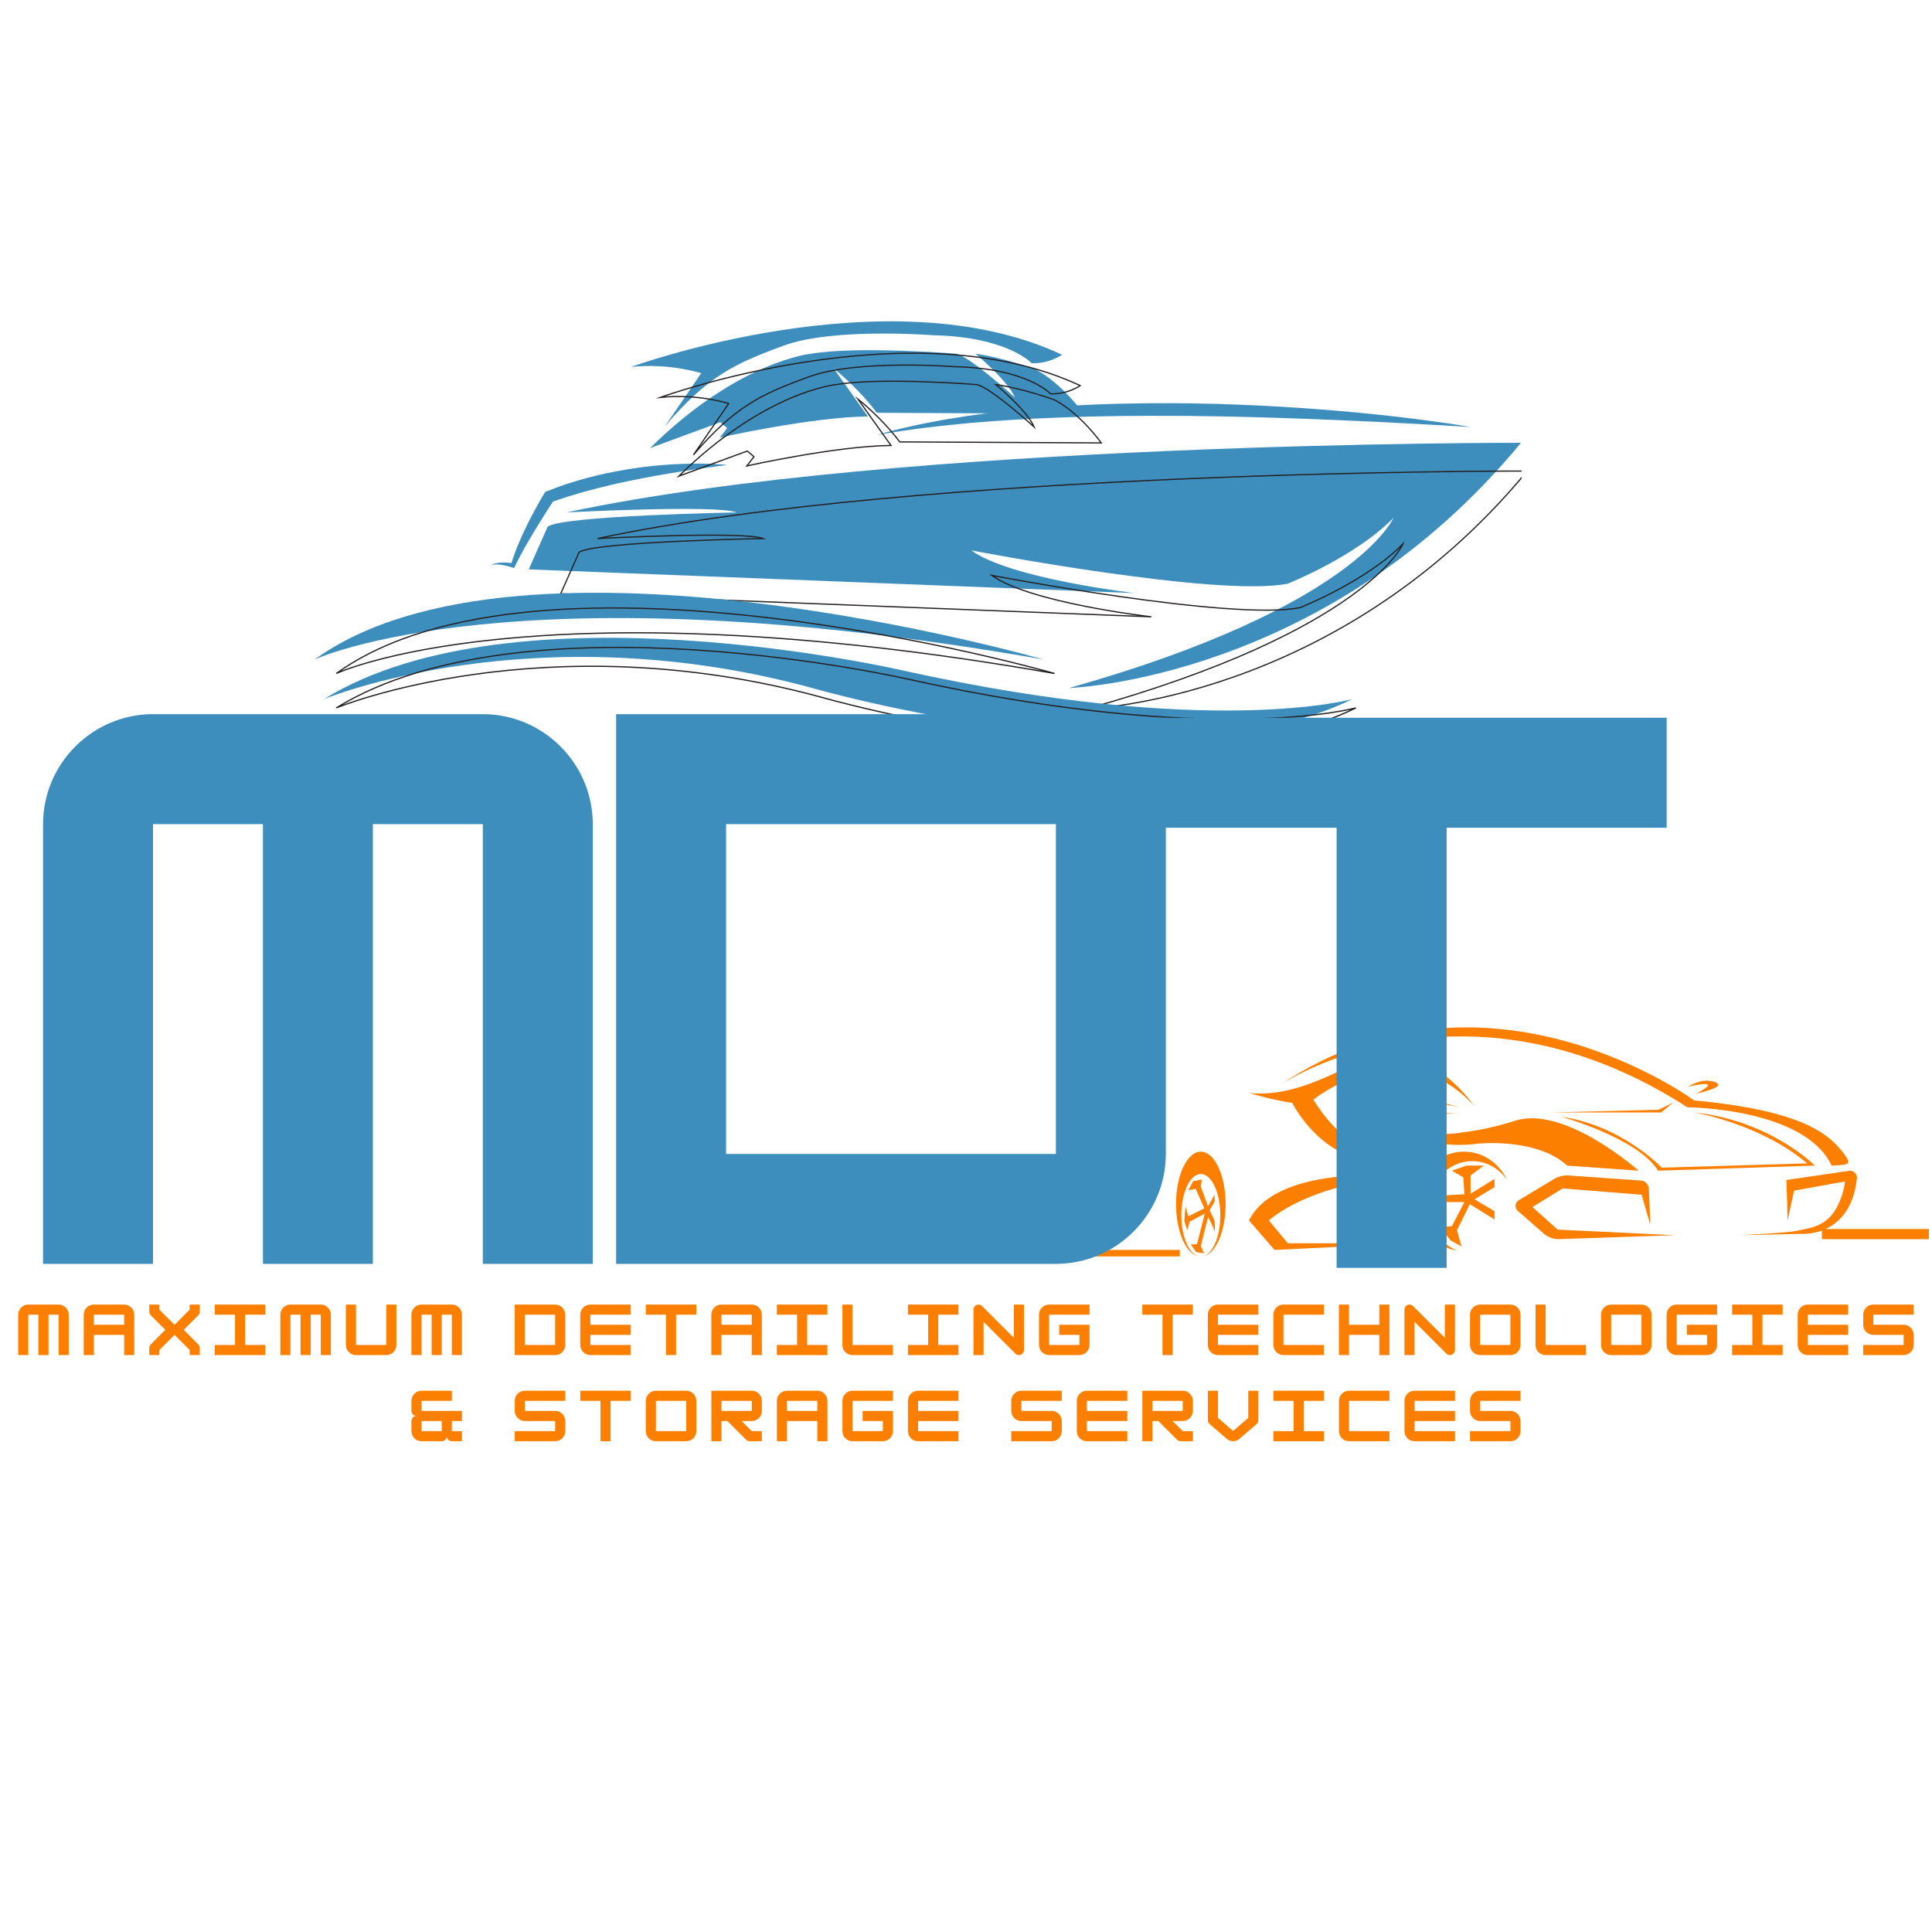 <?xml version="1.0" standalone="no"?>
<!DOCTYPE svg PUBLIC "-//W3C//DTD SVG 1.1//EN" "http://www.w3.org/Graphics/SVG/1.1/DTD/svg11.dtd">
<svg xmlns="http://www.w3.org/2000/svg" xmlns:xlink="http://www.w3.org/1999/xlink" width="375" zoomAndPan="magnify" viewBox="0 0 375 375" height="375" preserveAspectRatio="xMidYMid meet" version="1.0"><defs><g/><clipPath id="f4c1c99d0e"><path d="M 228 223 L 238 223 L 238 243.871 L 228 243.871 Z M 228 223 " clip-rule="nonzero"/></clipPath><clipPath id="abaea58871"><path d="M 210.918 242 L 230 242 L 230 243.871 L 210.918 243.871 Z M 210.918 242 " clip-rule="nonzero"/></clipPath><clipPath id="0c6d57eae2"><path d="M 337 227 L 374.418 227 L 374.418 241 L 337 241 Z M 337 227 " clip-rule="nonzero"/></clipPath><clipPath id="57c649287c"><path d="M 229 228 L 236 228 L 236 243.871 L 229 243.871 Z M 229 228 " clip-rule="nonzero"/></clipPath><clipPath id="b5c4df8484"><path d="M 102 85 L 295.34 85 L 295.34 134 L 102 134 Z M 102 85 " clip-rule="nonzero"/></clipPath><clipPath id="10d86cb52a"><path d="M 99 82 L 295.34 82 L 295.34 137 L 99 137 Z M 99 82 " clip-rule="nonzero"/></clipPath><clipPath id="23c937198f"><path d="M 60.859 111 L 206 111 L 206 132 L 60.859 132 Z M 60.859 111 " clip-rule="nonzero"/></clipPath><clipPath id="d6384710eb"><path d="M 60.859 120 L 266 120 L 266 147 L 60.859 147 Z M 60.859 120 " clip-rule="nonzero"/></clipPath></defs><rect x="-37.5" width="450" fill="#ffffff" y="-37.5" height="450" fill-opacity="1"/><rect x="-37.5" width="450" fill="#ffffff" y="-37.5" height="450" fill-opacity="1"/><rect x="-37.5" width="450" fill="#ffffff" y="-37.5" height="450" fill-opacity="1"/><path fill="#fd7f00" d="M 274.898 223.535 C 274.898 223.535 263.93 228.027 254.922 213.441 C 254.922 213.441 272.199 199.406 286.168 214.676 C 286.168 214.676 279.801 205.48 272.109 205.32 C 270.18 205.281 268.367 205.355 266.586 205.645 C 264.766 205.938 262.992 206.488 261.32 207.266 C 256.449 209.543 249.723 212.898 242.426 212.152 C 242.426 212.152 247.695 213.688 250.816 214.059 C 250.816 214.059 259.07 230.664 274.898 223.535 " fill-opacity="1" fill-rule="nonzero"/><path fill="#fd7f00" d="M 246.285 236.887 C 246.285 236.887 254.32 229.281 273.672 228.395 C 273.672 228.395 248.121 225.441 242.426 236.887 L 247.387 242.609 L 273.914 241.316 L 249.961 241.316 L 246.285 236.887 " fill-opacity="1" fill-rule="nonzero"/><g clip-path="url(#f4c1c99d0e)"><path fill="#fd7f00" d="M 233.078 223.535 C 230.422 223.535 228.27 228.094 228.27 233.715 C 228.27 239.203 230.32 243.672 232.887 243.887 C 230.887 243.672 229.297 240.172 229.297 235.887 C 229.297 231.461 230.992 227.875 233.078 227.875 C 235.168 227.875 236.863 231.461 236.863 235.887 C 236.863 240.172 235.273 243.672 233.273 243.887 C 235.84 243.672 237.891 239.203 237.891 233.715 C 237.891 228.094 235.734 223.535 233.078 223.535 " fill-opacity="1" fill-rule="nonzero"/></g><path fill="#fd7f00" d="M 327.527 214.922 C 327.527 214.922 350.254 215.043 355.523 226.242 L 357.199 226.145 C 357.586 226.121 357.973 226.07 358.344 225.957 C 358.91 225.781 359.23 225.316 356.754 222.551 C 352.961 218.32 345.48 215.16 328.812 213.586 C 328.812 213.586 288.562 183.867 248.582 210.496 C 251.93 208.363 285.832 188.117 327.527 214.922 " fill-opacity="1" fill-rule="nonzero"/><path fill="#fd7f00" d="M 248.305 210.672 C 248.398 210.613 248.488 210.555 248.582 210.496 C 248.402 210.609 248.305 210.672 248.305 210.672 " fill-opacity="1" fill-rule="nonzero"/><path fill="#fd7f00" d="M 297.441 234.285 L 303.324 230.672 L 318.641 231.902 L 320.328 237.762 L 320.051 230.762 C 320.016 229.906 319.344 229.211 318.492 229.148 L 304.477 228.16 C 303.488 228.09 302.5 228.328 301.648 228.84 L 294.789 232.965 C 294.043 233.414 293.949 234.457 294.602 235.031 L 299.629 239.43 C 300.434 240.129 301.461 240.516 302.523 240.516 L 325.016 239.758 L 302.344 238.668 L 297.441 234.285 " fill-opacity="1" fill-rule="nonzero"/><path fill="#fd7f00" d="M 284.148 223.535 C 279.039 223.535 274.898 227.852 274.898 233.184 C 274.898 238.035 278.336 242.051 282.812 242.727 C 279.621 241.457 277.348 238.176 277.348 234.332 C 277.348 229.383 281.113 225.371 285.758 225.371 C 288.477 225.371 290.891 226.746 292.43 228.879 C 290.914 225.711 287.777 223.535 284.148 223.535 " fill-opacity="1" fill-rule="nonzero"/><path fill="#fd7f00" d="M 286.723 221.996 C 286.723 221.996 298.207 220.734 304.184 226.242 L 318.059 227.227 C 318.059 227.227 303.816 214.551 294.164 217.504 C 294.164 217.504 289.02 219.258 283.664 219.812 C 283.664 219.812 276.797 221.473 267.328 216.766 C 267.328 216.766 274.898 223.535 286.723 221.996 " fill-opacity="1" fill-rule="nonzero"/><path fill="#fd7f00" d="M 321.828 227.227 L 352.25 226.242 C 352.25 226.242 343.723 217.527 328.906 215.934 C 328.906 215.934 341.77 218.148 350.777 225.812 L 322.562 226.641 C 322.562 226.641 314.75 218.426 303.082 216.766 C 303.082 216.766 317.969 220.918 321.828 227.227 " fill-opacity="1" fill-rule="nonzero"/><path fill="#fd7f00" d="M 324.77 213.996 L 321.918 215.402 L 300.871 215.934 L 322.426 215.934 L 324.77 213.996 " fill-opacity="1" fill-rule="nonzero"/><g clip-path="url(#abaea58871)"><path fill="#fd7f00" d="M 210.992 243.887 L 229.004 243.887 L 229.004 242.609 L 210.992 242.609 L 210.992 243.887 " fill-opacity="1" fill-rule="nonzero"/></g><g clip-path="url(#0c6d57eae2)"><path fill="#fd7f00" d="M 354.34 238.547 C 356.93 237.359 359.766 234.695 360.43 228.758 C 360.52 227.941 359.879 227.227 359.062 227.227 L 346.734 229.039 L 346.887 233.348 L 346.949 236.949 L 348.234 231.102 L 358.098 229.32 C 358.098 229.32 357.957 231.809 356.379 234.629 C 355.312 236.531 353.473 237.871 351.348 238.336 C 348.188 239.027 348.824 239.164 337.637 239.758 L 349.695 239.48 C 349.695 239.48 351.496 239.633 353.629 238.844 L 353.629 240.516 L 374.395 240.516 L 374.395 238.547 L 354.34 238.547 " fill-opacity="1" fill-rule="nonzero"/></g><path fill="#fd7f00" d="M 285.434 228.148 L 288.008 226.242 L 284.637 226.242 L 281.82 227.227 L 284.027 228.52 L 284.242 231.801 L 280.289 232.027 L 279.492 229.934 L 278.449 232.824 L 278.816 235.961 L 280.289 233.32 L 284.234 233.32 L 281.82 237.996 L 279.551 238.18 L 281.543 240.762 L 283.664 241.93 L 282.801 238.793 L 285.293 233.727 L 290.09 236.703 L 290.09 235.102 L 286.195 232.785 L 290.09 230.426 L 290.09 228.824 L 285.434 231.703 L 285.434 228.148 " fill-opacity="1" fill-rule="nonzero"/><g clip-path="url(#57c649287c)"><path fill="#fd7f00" d="M 231.121 241.547 C 231.121 241.547 232.086 242.84 232.129 242.977 C 232.176 243.117 233.691 243.246 233.691 243.246 L 233.078 241.824 L 234.508 236.176 C 234.969 237.148 235.668 238.656 235.762 238.961 C 235.898 239.426 235.762 236.977 235.762 236.977 L 234.789 234.867 L 235.762 233.242 L 235.762 231.855 L 234.477 234.164 L 233.078 230.332 L 233.277 228.949 L 231.582 229.27 L 230.66 231.023 L 232.086 230.75 L 233.754 234.531 L 230.66 236.102 L 230.109 234.164 C 230.109 234.164 229.879 236.656 229.879 236.91 C 229.879 237.164 230.43 238.777 230.43 238.777 L 230.934 237.117 L 233.852 235.551 L 232.336 241.5 L 231.121 241.547 " fill-opacity="1" fill-rule="nonzero"/></g><path fill="#fd7f00" d="M 283.184 214.965 C 283.184 214.965 275.875 212.426 276.98 214.691 C 276.98 214.691 277.781 216.797 282.832 215.988 C 282.078 216.09 280.27 216.238 279.23 215.52 C 279.23 215.52 276.609 213.211 283.184 214.965 " fill-opacity="1" fill-rule="nonzero"/><path fill="#fd7f00" d="M 282.832 215.988 C 282.898 215.98 282.957 215.973 283.004 215.965 C 282.941 215.977 282.891 215.98 282.832 215.988 " fill-opacity="1" fill-rule="nonzero"/><path fill="#fd7f00" d="M 283.004 215.965 C 283.113 215.945 283.184 215.934 283.184 215.934 C 283.121 215.945 283.062 215.957 283.004 215.965 " fill-opacity="1" fill-rule="nonzero"/><path fill="#fd7f00" d="M 329.18 212.273 C 334.609 211.062 333.844 210.328 332.676 209.965 C 331.773 209.688 330.805 209.695 329.895 209.945 C 328.566 210.316 327.664 210.922 327.664 210.922 C 335.367 209.227 329.18 212.273 329.18 212.273 " fill-opacity="1" fill-rule="nonzero"/><g clip-path="url(#b5c4df8484)"><path fill="#3d8ebd" d="M 295.215 85.953 C 295.215 85.953 174.469 85.648 109.965 99.461 C 109.965 99.461 139.008 97.93 142.98 99.461 C 142.98 99.461 109.051 100.078 106.297 102.227 L 102.629 110.516 L 220.32 115.125 C 220.32 115.125 196.172 112.359 188.527 106.832 C 188.527 106.832 236.523 116.043 249.973 113.281 C 249.973 113.281 263.117 108.059 270.453 100.539 C 270.453 100.539 263.117 117.887 207.48 133.547 C 207.48 133.547 257.309 132.008 295.215 85.953 " fill-opacity="1" fill-rule="nonzero"/></g><g clip-path="url(#10d86cb52a)"><path stroke-linecap="butt" transform="matrix(-0.016, 0, 0, -0.016, 342.378, 267.701)" fill="none" stroke-linejoin="miter" d="M 2871.559 11016.998 C 2871.559 11016.998 10223.223 11035.468 14150.563 10198.196 C 14150.563 10198.196 12382.273 10291.016 12140.396 10198.196 C 12140.396 10198.196 14206.216 10160.784 14373.888 10030.553 L 14597.214 9528.095 L 7431.536 9248.689 C 7431.536 9248.689 8901.821 9416.333 9367.261 9751.383 C 9367.261 9751.383 6445.004 9193.045 5626.144 9360.452 C 5626.144 9360.452 4825.835 9677.033 4379.184 10132.844 C 4379.184 10132.844 4825.835 9081.282 8213.294 8132.012 C 8213.294 8132.012 5179.493 8225.305 2871.559 11016.998 Z M 2871.559 11016.998 " stroke="#231f20" stroke-width="14.598" stroke-opacity="1" stroke-miterlimit="10"/></g><path fill="#3d8ebd" d="M 141.145 90.254 C 140.781 90.211 140.41 90.176 140.043 90.152 C 139.676 90.125 139.305 90.094 138.938 90.078 C 138.199 90.035 137.457 90.016 136.723 90 C 135.98 89.98 135.242 89.988 134.504 89.988 C 133.762 90 133.027 90.023 132.285 90.043 L 130.07 90.156 C 129.332 90.211 128.594 90.273 127.855 90.332 C 127.117 90.391 126.383 90.488 125.645 90.562 L 124.543 90.691 L 123.441 90.848 L 122.34 91.012 C 121.977 91.07 121.605 91.117 121.242 91.188 C 120.516 91.316 119.781 91.449 119.055 91.59 C 118.688 91.652 118.324 91.73 117.961 91.812 L 116.871 92.051 C 116.148 92.219 115.422 92.375 114.703 92.574 C 113.984 92.762 113.266 92.953 112.547 93.152 C 111.836 93.363 111.125 93.59 110.414 93.812 L 109.352 94.156 C 108.996 94.277 108.648 94.41 108.297 94.539 C 107.598 94.793 106.898 95.062 106.203 95.324 L 105.832 95.465 L 105.645 95.777 L 105.152 96.602 C 104.992 96.879 104.836 97.156 104.68 97.43 C 104.367 97.984 104.059 98.539 103.754 99.098 C 103.453 99.656 103.156 100.223 102.867 100.785 C 102.723 101.07 102.574 101.352 102.438 101.637 L 102.02 102.496 L 101.609 103.359 C 101.473 103.645 101.344 103.938 101.215 104.227 C 101.086 104.52 100.953 104.809 100.828 105.102 L 100.461 105.984 C 100.34 106.281 100.227 106.578 100.109 106.875 C 99.992 107.172 99.883 107.473 99.777 107.773 C 99.676 108.078 99.559 108.375 99.465 108.684 L 99.18 109.602 L 99.676 109.34 C 99.574 109.324 99.484 109.312 99.391 109.297 L 99.109 109.266 C 98.922 109.242 98.738 109.23 98.555 109.215 C 98.367 109.203 98.18 109.191 97.992 109.188 C 97.898 109.184 97.805 109.188 97.711 109.188 C 97.621 109.188 97.527 109.188 97.434 109.191 C 97.246 109.199 97.059 109.211 96.871 109.23 C 96.777 109.242 96.684 109.258 96.594 109.27 C 96.5 109.281 96.406 109.301 96.316 109.324 C 96.227 109.344 96.133 109.359 96.043 109.391 C 95.953 109.422 95.863 109.441 95.777 109.477 C 95.691 109.516 95.605 109.555 95.523 109.594 L 95.293 109.75 L 95.551 109.656 L 95.812 109.602 C 95.898 109.582 95.988 109.582 96.078 109.57 C 96.164 109.559 96.254 109.562 96.344 109.562 C 96.434 109.559 96.52 109.559 96.609 109.57 C 96.699 109.574 96.789 109.578 96.875 109.586 C 97.055 109.609 97.23 109.625 97.406 109.652 C 97.492 109.664 97.582 109.684 97.668 109.699 C 97.758 109.715 97.844 109.73 97.934 109.75 C 98.105 109.785 98.281 109.824 98.453 109.867 C 98.625 109.91 98.797 109.953 98.969 110.004 L 99.223 110.078 C 99.305 110.105 99.395 110.133 99.473 110.156 L 99.785 110.266 L 99.965 109.898 L 100.379 109.059 C 100.508 108.777 100.66 108.504 100.805 108.227 L 101.02 107.812 L 101.242 107.402 C 101.395 107.125 101.539 106.852 101.691 106.582 L 102.152 105.766 C 102.305 105.492 102.465 105.227 102.621 104.953 C 102.777 104.684 102.938 104.414 103.098 104.148 L 103.574 103.34 L 104.551 101.742 C 104.875 101.207 105.207 100.68 105.543 100.148 C 105.871 99.621 106.207 99.094 106.547 98.57 L 107.055 97.785 L 107.562 97.008 L 107.004 97.461 C 107.691 97.234 108.379 97.012 109.062 96.777 C 109.406 96.664 109.746 96.543 110.09 96.434 L 111.133 96.125 C 111.828 95.922 112.516 95.703 113.211 95.504 C 113.914 95.32 114.613 95.137 115.312 94.945 C 116.008 94.746 116.715 94.586 117.422 94.418 L 118.48 94.156 C 118.832 94.07 119.184 93.984 119.539 93.91 C 120.25 93.762 120.957 93.602 121.668 93.441 C 122.379 93.285 123.094 93.164 123.805 93.012 L 124.875 92.793 L 125.949 92.598 C 126.668 92.469 127.383 92.316 128.102 92.207 C 128.82 92.082 129.539 91.953 130.262 91.836 L 132.422 91.484 L 134.594 91.156 L 136.77 90.84 L 138.953 90.539 C 139.684 90.441 140.414 90.348 141.145 90.254 " fill-opacity="1" fill-rule="nonzero"/><path fill="#3d8ebd" d="M 285.434 82.883 C 285.434 82.883 284.988 82.801 284.148 82.664 C 283.312 82.531 282.082 82.328 280.516 82.105 C 278.945 81.883 277.043 81.605 274.852 81.34 C 273.758 81.207 272.59 81.062 271.363 80.914 C 270.133 80.766 268.84 80.637 267.488 80.488 C 264.789 80.207 261.859 79.91 258.758 79.66 C 255.656 79.398 252.379 79.168 248.992 78.961 C 245.602 78.762 242.094 78.59 238.527 78.477 C 236.746 78.422 234.949 78.355 233.145 78.332 C 232.242 78.316 231.336 78.301 230.434 78.285 C 229.527 78.277 228.621 78.27 227.715 78.262 C 224.09 78.246 220.465 78.281 216.895 78.371 C 215.109 78.418 213.34 78.492 211.594 78.555 C 209.844 78.648 208.117 78.727 206.422 78.832 C 205.574 78.891 204.73 78.949 203.898 79.008 C 203.066 79.066 202.238 79.117 201.426 79.191 C 200.609 79.266 199.801 79.336 199.004 79.41 C 198.211 79.484 197.422 79.543 196.648 79.633 C 195.098 79.809 193.59 79.965 192.133 80.141 C 190.68 80.34 189.273 80.535 187.926 80.715 C 186.578 80.922 185.293 81.129 184.07 81.328 C 183.762 81.379 183.461 81.43 183.164 81.48 C 182.867 81.535 182.574 81.59 182.285 81.645 C 181.707 81.758 181.148 81.863 180.605 81.965 C 178.43 82.352 176.559 82.82 175.008 83.16 C 174.23 83.324 173.551 83.52 172.953 83.676 C 172.359 83.836 171.852 83.969 171.445 84.078 C 170.625 84.301 170.188 84.418 170.188 84.418 C 170.188 84.418 170.633 84.348 171.473 84.215 C 171.891 84.148 172.406 84.066 173.016 83.969 C 173.316 83.918 173.645 83.863 173.992 83.809 C 174.336 83.746 174.707 83.695 175.102 83.641 C 175.883 83.531 176.75 83.414 177.691 83.281 C 177.93 83.25 178.168 83.215 178.414 83.184 C 178.66 83.145 178.91 83.109 179.164 83.082 C 179.676 83.023 180.203 82.961 180.75 82.895 C 182.93 82.617 185.402 82.391 188.09 82.117 C 189.438 82.008 190.84 81.898 192.293 81.777 C 193.746 81.68 195.25 81.578 196.797 81.477 C 198.344 81.391 199.93 81.305 201.555 81.215 C 203.18 81.148 204.84 81.078 206.527 81.008 C 208.215 80.957 209.934 80.906 211.672 80.852 C 213.41 80.82 215.168 80.789 216.941 80.754 C 220.492 80.719 224.098 80.688 227.703 80.719 C 228.605 80.723 229.504 80.727 230.406 80.73 C 231.305 80.742 232.207 80.754 233.105 80.766 C 234.004 80.777 234.898 80.793 235.793 80.801 C 236.688 80.82 237.578 80.836 238.465 80.855 C 238.91 80.863 239.352 80.871 239.793 80.879 C 240.234 80.891 240.676 80.902 241.117 80.914 C 241.996 80.938 242.871 80.957 243.742 80.977 C 245.48 81.031 247.199 81.082 248.891 81.133 C 252.273 81.25 255.543 81.363 258.641 81.5 C 260.191 81.566 261.699 81.633 263.16 81.695 C 264.617 81.754 266.027 81.828 267.383 81.887 C 270.09 82.027 272.57 82.156 274.77 82.27 C 276.969 82.395 278.887 82.5 280.465 82.59 C 283.625 82.777 285.434 82.883 285.434 82.883 " fill-opacity="1" fill-rule="nonzero"/><path fill="#3d8ebd" d="M 201.062 71.727 C 201.062 71.727 195.051 69.477 189.344 68.656 C 189.344 68.656 195.629 73.879 196.984 77.152 C 196.984 77.152 188.527 69.375 185.574 68.656 C 185.574 68.656 166.621 67.121 157.449 68.656 C 157.449 68.656 143.387 69.988 126.168 86.977 L 139.82 81.949 L 141.145 83.086 L 139.719 84.93 C 139.719 84.93 157.551 80.938 168.453 80.836 L 161.832 71.523 C 161.832 71.523 166.52 75.207 170.188 80.121 L 210.336 80.324 C 210.336 80.324 206.359 74.594 201.062 71.727 " fill-opacity="1" fill-rule="nonzero"/><path stroke-linecap="butt" transform="matrix(-0.016, 0, 0, -0.016, 342.378, 267.701)" fill="none" stroke-linejoin="miter" d="M 8604.054 11879.369 C 8604.054 11879.369 8970.079 12015.757 9317.554 12065.482 C 9317.554 12065.482 8934.88 11748.9 8852.352 11550.475 C 8852.352 11550.475 9367.261 12021.913 9547.063 12065.482 C 9547.063 12065.482 10701.03 12158.538 11259.462 12065.482 C 11259.462 12065.482 12115.662 11984.738 13164.031 10954.961 L 12332.803 11259.703 L 12252.178 11190.798 L 12338.987 11079.036 C 12338.987 11079.036 11253.278 11321.03 10589.486 11327.187 L 10992.613 11891.682 C 10992.613 11891.682 10707.213 11668.394 10483.888 11370.518 L 8039.438 11358.205 C 8039.438 11358.205 8281.552 11705.569 8604.054 11879.369 Z M 8604.054 11879.369 " stroke="#231f20" stroke-width="14.598" stroke-opacity="1" stroke-miterlimit="10"/><path fill="#3d8ebd" d="M 206.156 68.859 C 206.156 68.859 203.613 70.637 200.246 70.5 C 200.246 70.5 195.559 65.383 181.191 65.074 C 181.191 65.074 161.781 63.539 152.152 67.07 C 142.523 70.602 137.379 73.012 129.074 82.73 L 136.102 72.445 C 136.102 72.445 130.141 70.449 122.5 71.215 C 122.5 71.215 172.43 52.996 206.156 68.859 " fill-opacity="1" fill-rule="nonzero"/><path stroke-linecap="butt" transform="matrix(-0.016, 0, 0, -0.016, 342.378, 267.701)" fill="none" stroke-linejoin="miter" d="M 8293.919 12053.169 C 8293.919 12053.169 8448.749 11945.432 8653.761 11953.719 C 8653.761 11953.719 8939.161 12263.907 9813.912 12282.613 C 9813.912 12282.613 10995.705 12375.67 11581.964 12161.616 C 12168.223 11947.563 12481.449 11801.467 12987.083 11212.346 L 12559.221 11835.8 C 12559.221 11835.8 12922.154 11956.797 13387.356 11910.388 C 13387.356 11910.388 10347.372 13014.752 8293.919 12053.169 Z M 8293.919 12053.169 " stroke="#231f20" stroke-width="14.598" stroke-opacity="1" stroke-miterlimit="10"/><path fill="#3d8ebd" d="M 202.59 128.02 C 202.59 128.02 101.406 98.848 61.055 128.02 C 61.055 128.02 99.574 109.902 202.59 128.02 " fill-opacity="1" fill-rule="nonzero"/><g clip-path="url(#23c937198f)"><path stroke-linecap="butt" transform="matrix(-0.017, 0, 0, -0.017, 342.378, 267.701)" fill="none" stroke-linejoin="miter" d="M 8099.375 8057.504 C 8099.375 8057.504 13961.914 9740.326 16299.958 8057.504 C 16299.958 8057.504 14068.291 9102.62 8099.375 8057.504 Z M 8099.375 8057.504 " stroke="#231f20" stroke-width="13.892" stroke-opacity="1" stroke-miterlimit="10"/></g><path fill="#3d8ebd" d="M 262.504 135.695 C 262.504 135.695 234.992 143.371 175.383 130.168 C 175.383 130.168 100.184 112.668 62.887 135.695 C 62.887 135.695 103.543 118.805 157.652 133.543 C 157.652 133.543 226.434 153.504 262.504 135.695 " fill-opacity="1" fill-rule="nonzero"/><g clip-path="url(#d6384710eb)"><path stroke-linecap="butt" transform="matrix(-0.017, 0, 0, -0.017, 342.378, 267.701)" fill="none" stroke-linejoin="miter" d="M 4658.213 7664.767 C 4658.213 7664.767 6262.676 7219.094 9739.279 7985.697 C 9739.279 7985.697 14125.069 9001.785 16299.967 7664.767 C 16299.967 7664.767 13928.925 8645.247 10773.079 7789.51 C 10773.079 7789.51 6762.035 6630.761 4658.213 7664.767 Z M 4658.213 7664.767 " stroke="#231f20" stroke-width="13.983" stroke-opacity="1" stroke-miterlimit="10"/></g><g fill="#3d8ebd" fill-opacity="1"><g transform="translate(3.021, 245.315)"><g><path d="M 26.676 -106.699 C 14.938 -106.699 5.336 -97.098 5.336 -85.359 L 5.336 0 L 26.676 0 L 26.676 -85.359 L 48.016 -85.359 L 48.016 0 L 69.355 0 L 69.355 -85.359 L 90.695 -85.359 L 90.695 0 L 112.035 0 L 112.035 -85.359 C 112.035 -97.098 102.434 -106.699 90.695 -106.699 Z M 26.676 -106.699 "/></g></g></g><g fill="#3d8ebd" fill-opacity="1"><g transform="translate(114.255, 245.315)"><g><path d="M 90.695 0 C 102.434 0 112.035 -9.602 112.035 -21.34 L 112.035 -85.359 C 112.035 -97.098 102.434 -106.699 90.695 -106.699 L 5.336 -106.699 L 5.336 0 Z M 26.676 -85.359 L 90.695 -85.359 L 90.695 -21.34 L 26.676 -21.34 Z M 26.676 -85.359 "/></g></g></g><g fill="#3d8ebd" fill-opacity="1"><g transform="translate(211.383, 246.093)"><g><path d="M 112.121 -106.781 L 5.34 -106.781 L 5.34 -85.426 L 48.051 -85.426 L 48.051 0 L 69.41 0 L 69.41 -85.426 L 112.121 -85.426 Z M 112.121 -106.781 "/></g></g></g><g fill="#fd7f00" fill-opacity="1"><g transform="translate(3.041, 263.022)"><g><path d="M 2.453 -9.805 C 1.371 -9.805 0.492 -8.922 0.492 -7.844 L 0.492 0 L 2.453 0 L 2.453 -7.844 L 4.414 -7.844 L 4.414 0 L 6.375 0 L 6.375 -7.844 L 8.336 -7.844 L 8.336 0 L 10.297 0 L 10.297 -7.844 C 10.297 -8.922 9.414 -9.805 8.336 -9.805 Z M 2.453 -9.805 "/></g></g></g><g fill="#fd7f00" fill-opacity="1"><g transform="translate(15.762, 263.022)"><g><path d="M 2.453 -9.805 C 1.371 -9.805 0.492 -8.922 0.492 -7.844 L 0.492 0 L 2.453 0 L 2.453 -3.922 L 8.336 -3.922 L 8.336 0 L 10.297 0 L 10.297 -7.844 C 10.297 -8.922 9.414 -9.805 8.336 -9.805 Z M 2.453 -7.844 L 8.336 -7.844 L 8.336 -5.883 L 2.453 -5.883 Z M 2.453 -7.844 "/></g></g></g><g fill="#fd7f00" fill-opacity="1"><g transform="translate(28.482, 263.022)"><g><path d="M 10.297 -9.805 L 8.336 -9.805 L 8.336 -8.824 L 5.395 -5.883 L 2.453 -8.824 L 2.453 -9.805 L 0.492 -9.805 L 0.492 -8.434 C 0.492 -8.164 0.574 -7.93 0.785 -7.723 L 3.602 -4.902 L 0.785 -2.082 C 0.59 -1.887 0.492 -1.641 0.492 -1.371 L 0.492 0 L 2.453 0 L 2.453 -0.98 L 5.395 -3.922 L 8.336 -0.98 L 8.336 0 L 10.297 0 L 10.297 -1.371 C 10.297 -1.641 10.199 -1.887 10 -2.082 L 7.184 -4.902 L 10 -7.723 C 10.211 -7.93 10.297 -8.164 10.297 -8.434 Z M 10.297 -9.805 "/></g></g></g><g fill="#fd7f00" fill-opacity="1"><g transform="translate(41.203, 263.022)"><g><path d="M 10.297 0 L 10.297 -1.961 L 6.375 -1.961 L 6.375 -7.844 L 10.297 -7.844 L 10.297 -9.805 L 0.492 -9.805 L 0.492 -7.844 L 4.414 -7.844 L 4.414 -1.961 L 0.492 -1.961 L 0.492 0 Z M 10.297 0 "/></g></g></g><g fill="#fd7f00" fill-opacity="1"><g transform="translate(53.923, 263.022)"><g><path d="M 2.453 -9.805 C 1.371 -9.805 0.492 -8.922 0.492 -7.844 L 0.492 0 L 2.453 0 L 2.453 -7.844 L 4.414 -7.844 L 4.414 0 L 6.375 0 L 6.375 -7.844 L 8.336 -7.844 L 8.336 0 L 10.297 0 L 10.297 -7.844 C 10.297 -8.922 9.414 -9.805 8.336 -9.805 Z M 2.453 -9.805 "/></g></g></g><g fill="#fd7f00" fill-opacity="1"><g transform="translate(66.644, 263.022)"><g><path d="M 8.336 0 C 9.414 0 10.297 -0.883 10.297 -1.961 L 10.297 -9.805 L 8.336 -9.805 L 8.336 -1.961 L 2.453 -1.961 L 2.453 -9.805 L 0.492 -9.805 L 0.492 -1.961 C 0.492 -0.883 1.371 0 2.453 0 Z M 8.336 0 "/></g></g></g><g fill="#fd7f00" fill-opacity="1"><g transform="translate(79.365, 263.022)"><g><path d="M 2.453 -9.805 C 1.371 -9.805 0.492 -8.922 0.492 -7.844 L 0.492 0 L 2.453 0 L 2.453 -7.844 L 4.414 -7.844 L 4.414 0 L 6.375 0 L 6.375 -7.844 L 8.336 -7.844 L 8.336 0 L 10.297 0 L 10.297 -7.844 C 10.297 -8.922 9.414 -9.805 8.336 -9.805 Z M 2.453 -9.805 "/></g></g></g><g fill="#fd7f00" fill-opacity="1"><g transform="translate(92.085, 263.022)"><g/></g></g><g fill="#fd7f00" fill-opacity="1"><g transform="translate(99.414, 263.022)"><g><path d="M 8.336 0 C 9.414 0 10.297 -0.883 10.297 -1.961 L 10.297 -7.844 C 10.297 -8.922 9.414 -9.805 8.336 -9.805 L 0.492 -9.805 L 0.492 0 Z M 2.453 -7.844 L 8.336 -7.844 L 8.336 -1.961 L 2.453 -1.961 Z M 2.453 -7.844 "/></g></g></g><g fill="#fd7f00" fill-opacity="1"><g transform="translate(112.135, 263.022)"><g><path d="M 10.297 -9.805 L 2.453 -9.805 C 1.371 -9.805 0.492 -8.922 0.492 -7.844 L 0.492 -1.961 C 0.492 -0.883 1.371 0 2.453 0 L 10.297 0 L 10.297 -1.961 L 2.453 -1.961 L 2.453 -3.922 L 10.297 -3.922 L 10.297 -5.883 L 2.453 -5.883 L 2.453 -7.844 L 10.297 -7.844 Z M 10.297 -9.805 "/></g></g></g><g fill="#fd7f00" fill-opacity="1"><g transform="translate(124.855, 263.022)"><g><path d="M 10.297 -9.805 L 0.492 -9.805 L 0.492 -7.844 L 4.414 -7.844 L 4.414 0 L 6.375 0 L 6.375 -7.844 L 10.297 -7.844 Z M 10.297 -9.805 "/></g></g></g><g fill="#fd7f00" fill-opacity="1"><g transform="translate(137.576, 263.022)"><g><path d="M 2.453 -9.805 C 1.371 -9.805 0.492 -8.922 0.492 -7.844 L 0.492 0 L 2.453 0 L 2.453 -3.922 L 8.336 -3.922 L 8.336 0 L 10.297 0 L 10.297 -7.844 C 10.297 -8.922 9.414 -9.805 8.336 -9.805 Z M 2.453 -7.844 L 8.336 -7.844 L 8.336 -5.883 L 2.453 -5.883 Z M 2.453 -7.844 "/></g></g></g><g fill="#fd7f00" fill-opacity="1"><g transform="translate(150.297, 263.022)"><g><path d="M 10.297 0 L 10.297 -1.961 L 6.375 -1.961 L 6.375 -7.844 L 10.297 -7.844 L 10.297 -9.805 L 0.492 -9.805 L 0.492 -7.844 L 4.414 -7.844 L 4.414 -1.961 L 0.492 -1.961 L 0.492 0 Z M 10.297 0 "/></g></g></g><g fill="#fd7f00" fill-opacity="1"><g transform="translate(163.017, 263.022)"><g><path d="M 10.297 0 L 10.297 -1.961 L 2.453 -1.961 L 2.453 -9.805 L 0.492 -9.805 L 0.492 -1.961 C 0.492 -0.883 1.371 0 2.453 0 Z M 10.297 0 "/></g></g></g><g fill="#fd7f00" fill-opacity="1"><g transform="translate(175.738, 263.022)"><g><path d="M 10.297 0 L 10.297 -1.961 L 6.375 -1.961 L 6.375 -7.844 L 10.297 -7.844 L 10.297 -9.805 L 0.492 -9.805 L 0.492 -7.844 L 4.414 -7.844 L 4.414 -1.961 L 0.492 -1.961 L 0.492 0 Z M 10.297 0 "/></g></g></g><g fill="#fd7f00" fill-opacity="1"><g transform="translate(188.458, 263.022)"><g><path d="M 2.453 0 L 2.453 -6.461 L 8.617 -0.293 C 8.801 -0.109 9.047 0 9.316 0 C 9.855 0 10.297 -0.441 10.297 -0.98 L 10.297 -9.805 L 8.336 -9.805 L 8.336 -3.348 L 2.168 -9.512 C 1.984 -9.695 1.742 -9.805 1.473 -9.805 C 0.93 -9.805 0.492 -9.363 0.492 -8.824 L 0.492 0 Z M 2.453 0 "/></g></g></g><g fill="#fd7f00" fill-opacity="1"><g transform="translate(201.179, 263.022)"><g><path d="M 10.297 -9.805 L 2.453 -9.805 C 1.371 -9.805 0.492 -8.922 0.492 -7.844 L 0.492 -1.961 C 0.492 -0.883 1.371 0 2.453 0 L 8.336 0 C 9.426 0 10.297 -0.895 10.297 -1.961 L 10.297 -5.883 L 4.414 -5.883 L 4.414 -3.922 L 8.336 -3.922 L 8.336 -1.961 L 2.453 -1.961 L 2.453 -7.844 L 10.297 -7.844 Z M 10.297 -9.805 "/></g></g></g><g fill="#fd7f00" fill-opacity="1"><g transform="translate(213.9, 263.022)"><g/></g></g><g fill="#fd7f00" fill-opacity="1"><g transform="translate(221.229, 263.022)"><g><path d="M 10.297 -9.805 L 0.492 -9.805 L 0.492 -7.844 L 4.414 -7.844 L 4.414 0 L 6.375 0 L 6.375 -7.844 L 10.297 -7.844 Z M 10.297 -9.805 "/></g></g></g><g fill="#fd7f00" fill-opacity="1"><g transform="translate(233.949, 263.022)"><g><path d="M 10.297 -9.805 L 2.453 -9.805 C 1.371 -9.805 0.492 -8.922 0.492 -7.844 L 0.492 -1.961 C 0.492 -0.883 1.371 0 2.453 0 L 10.297 0 L 10.297 -1.961 L 2.453 -1.961 L 2.453 -3.922 L 10.297 -3.922 L 10.297 -5.883 L 2.453 -5.883 L 2.453 -7.844 L 10.297 -7.844 Z M 10.297 -9.805 "/></g></g></g><g fill="#fd7f00" fill-opacity="1"><g transform="translate(246.67, 263.022)"><g><path d="M 10.297 0 L 10.297 -1.961 L 2.453 -1.961 L 2.453 -7.844 L 10.297 -7.844 L 10.297 -9.805 L 2.453 -9.805 C 1.371 -9.805 0.492 -8.922 0.492 -7.844 L 0.492 -1.961 C 0.492 -0.883 1.371 0 2.453 0 Z M 10.297 0 "/></g></g></g><g fill="#fd7f00" fill-opacity="1"><g transform="translate(259.391, 263.022)"><g><path d="M 8.336 -5.883 L 2.453 -5.883 L 2.453 -9.805 L 0.492 -9.805 L 0.492 0 L 2.453 0 L 2.453 -3.922 L 8.336 -3.922 L 8.336 0 L 10.297 0 L 10.297 -9.805 L 8.336 -9.805 Z M 8.336 -5.883 "/></g></g></g><g fill="#fd7f00" fill-opacity="1"><g transform="translate(272.111, 263.022)"><g><path d="M 2.453 0 L 2.453 -6.461 L 8.617 -0.293 C 8.801 -0.109 9.047 0 9.316 0 C 9.855 0 10.297 -0.441 10.297 -0.98 L 10.297 -9.805 L 8.336 -9.805 L 8.336 -3.348 L 2.168 -9.512 C 1.984 -9.695 1.742 -9.805 1.473 -9.805 C 0.93 -9.805 0.492 -9.363 0.492 -8.824 L 0.492 0 Z M 2.453 0 "/></g></g></g><g fill="#fd7f00" fill-opacity="1"><g transform="translate(284.832, 263.022)"><g><path d="M 8.336 0 C 9.426 0 10.297 -0.895 10.297 -1.961 L 10.297 -7.844 C 10.297 -8.922 9.414 -9.805 8.336 -9.805 L 2.453 -9.805 C 1.371 -9.805 0.492 -8.922 0.492 -7.844 L 0.492 -1.961 C 0.492 -0.883 1.371 0 2.453 0 Z M 2.453 -7.844 L 8.336 -7.844 L 8.336 -1.961 L 2.453 -1.961 Z M 2.453 -7.844 "/></g></g></g><g fill="#fd7f00" fill-opacity="1"><g transform="translate(297.552, 263.022)"><g><path d="M 10.297 0 L 10.297 -1.961 L 2.453 -1.961 L 2.453 -9.805 L 0.492 -9.805 L 0.492 -1.961 C 0.492 -0.883 1.371 0 2.453 0 Z M 10.297 0 "/></g></g></g><g fill="#fd7f00" fill-opacity="1"><g transform="translate(310.273, 263.022)"><g><path d="M 8.336 0 C 9.426 0 10.297 -0.895 10.297 -1.961 L 10.297 -7.844 C 10.297 -8.922 9.414 -9.805 8.336 -9.805 L 2.453 -9.805 C 1.371 -9.805 0.492 -8.922 0.492 -7.844 L 0.492 -1.961 C 0.492 -0.883 1.371 0 2.453 0 Z M 2.453 -7.844 L 8.336 -7.844 L 8.336 -1.961 L 2.453 -1.961 Z M 2.453 -7.844 "/></g></g></g><g fill="#fd7f00" fill-opacity="1"><g transform="translate(322.994, 263.022)"><g><path d="M 10.297 -9.805 L 2.453 -9.805 C 1.371 -9.805 0.492 -8.922 0.492 -7.844 L 0.492 -1.961 C 0.492 -0.883 1.371 0 2.453 0 L 8.336 0 C 9.426 0 10.297 -0.895 10.297 -1.961 L 10.297 -5.883 L 4.414 -5.883 L 4.414 -3.922 L 8.336 -3.922 L 8.336 -1.961 L 2.453 -1.961 L 2.453 -7.844 L 10.297 -7.844 Z M 10.297 -9.805 "/></g></g></g><g fill="#fd7f00" fill-opacity="1"><g transform="translate(335.714, 263.022)"><g><path d="M 10.297 0 L 10.297 -1.961 L 6.375 -1.961 L 6.375 -7.844 L 10.297 -7.844 L 10.297 -9.805 L 0.492 -9.805 L 0.492 -7.844 L 4.414 -7.844 L 4.414 -1.961 L 0.492 -1.961 L 0.492 0 Z M 10.297 0 "/></g></g></g><g fill="#fd7f00" fill-opacity="1"><g transform="translate(348.435, 263.022)"><g><path d="M 10.297 -9.805 L 2.453 -9.805 C 1.371 -9.805 0.492 -8.922 0.492 -7.844 L 0.492 -1.961 C 0.492 -0.883 1.371 0 2.453 0 L 10.297 0 L 10.297 -1.961 L 2.453 -1.961 L 2.453 -3.922 L 10.297 -3.922 L 10.297 -5.883 L 2.453 -5.883 L 2.453 -7.844 L 10.297 -7.844 Z M 10.297 -9.805 "/></g></g></g><g fill="#fd7f00" fill-opacity="1"><g transform="translate(361.155, 263.022)"><g><path d="M 10.297 -9.805 L 2.453 -9.805 C 1.371 -9.805 0.492 -8.922 0.492 -7.844 L 0.492 -5.883 C 0.492 -4.805 1.371 -3.922 2.453 -3.922 L 8.336 -3.922 L 8.336 -1.961 L 0.492 -1.961 L 0.492 0 L 8.336 0 C 9.414 0 10.297 -0.883 10.297 -1.961 L 10.297 -3.922 C 10.297 -5 9.414 -5.883 8.336 -5.883 L 2.453 -5.883 L 2.453 -7.844 L 10.297 -7.844 Z M 10.297 -9.805 "/></g></g></g><g fill="#fd7f00" fill-opacity="1"><g transform="translate(373.873, 263.022)"><g/></g></g><g fill="#fd7f00" fill-opacity="1"><g transform="translate(79.371, 279.744)"><g><path d="M 10.297 -5.883 L 2.453 -5.883 L 2.453 -7.844 L 8.336 -7.844 L 8.336 -9.805 L 2.453 -9.805 C 1.359 -9.805 0.492 -8.91 0.492 -7.844 L 0.492 -5.883 C 0.492 -5.344 0.93 -4.902 1.473 -4.902 C 0.93 -4.902 0.492 -4.461 0.492 -3.922 L 0.492 -1.961 C 0.492 -0.895 1.359 0 2.453 0 L 6.375 0 C 6.914 0 7.355 -0.441 7.355 -0.98 C 7.355 -0.441 7.797 0 8.336 0 L 10.297 0 L 10.297 -1.961 L 8.336 -1.961 L 8.336 -3.922 L 10.297 -3.922 Z M 2.453 -1.961 L 2.453 -3.922 L 6.375 -3.922 L 6.375 -1.961 Z M 2.453 -1.961 "/></g></g></g><g fill="#fd7f00" fill-opacity="1"><g transform="translate(92.091, 279.744)"><g/></g></g><g fill="#fd7f00" fill-opacity="1"><g transform="translate(99.42, 279.744)"><g><path d="M 10.297 -9.805 L 2.453 -9.805 C 1.371 -9.805 0.492 -8.922 0.492 -7.844 L 0.492 -5.883 C 0.492 -4.805 1.371 -3.922 2.453 -3.922 L 8.336 -3.922 L 8.336 -1.961 L 0.492 -1.961 L 0.492 0 L 8.336 0 C 9.414 0 10.297 -0.883 10.297 -1.961 L 10.297 -3.922 C 10.297 -5 9.414 -5.883 8.336 -5.883 L 2.453 -5.883 L 2.453 -7.844 L 10.297 -7.844 Z M 10.297 -9.805 "/></g></g></g><g fill="#fd7f00" fill-opacity="1"><g transform="translate(112.141, 279.744)"><g><path d="M 10.297 -9.805 L 0.492 -9.805 L 0.492 -7.844 L 4.414 -7.844 L 4.414 0 L 6.375 0 L 6.375 -7.844 L 10.297 -7.844 Z M 10.297 -9.805 "/></g></g></g><g fill="#fd7f00" fill-opacity="1"><g transform="translate(124.862, 279.744)"><g><path d="M 8.336 0 C 9.426 0 10.297 -0.895 10.297 -1.961 L 10.297 -7.844 C 10.297 -8.922 9.414 -9.805 8.336 -9.805 L 2.453 -9.805 C 1.371 -9.805 0.492 -8.922 0.492 -7.844 L 0.492 -1.961 C 0.492 -0.883 1.371 0 2.453 0 Z M 2.453 -7.844 L 8.336 -7.844 L 8.336 -1.961 L 2.453 -1.961 Z M 2.453 -7.844 "/></g></g></g><g fill="#fd7f00" fill-opacity="1"><g transform="translate(137.582, 279.744)"><g><path d="M 10.297 -7.844 C 10.297 -8.922 9.414 -9.805 8.336 -9.805 L 0.492 -9.805 L 0.492 0 L 2.453 0 L 2.453 -3.922 L 3.602 -3.922 L 7.23 -0.293 C 7.426 -0.098 7.672 0 7.941 0 L 10.297 0 L 10.297 -1.961 L 8.336 -1.961 L 6.375 -3.922 L 8.336 -3.922 C 9.414 -3.922 10.297 -4.805 10.297 -5.883 Z M 8.336 -7.844 L 8.336 -5.883 L 2.453 -5.883 L 2.453 -7.844 Z M 8.336 -7.844 "/></g></g></g><g fill="#fd7f00" fill-opacity="1"><g transform="translate(150.303, 279.744)"><g><path d="M 2.453 -9.805 C 1.371 -9.805 0.492 -8.922 0.492 -7.844 L 0.492 0 L 2.453 0 L 2.453 -3.922 L 8.336 -3.922 L 8.336 0 L 10.297 0 L 10.297 -7.844 C 10.297 -8.922 9.414 -9.805 8.336 -9.805 Z M 2.453 -7.844 L 8.336 -7.844 L 8.336 -5.883 L 2.453 -5.883 Z M 2.453 -7.844 "/></g></g></g><g fill="#fd7f00" fill-opacity="1"><g transform="translate(163.023, 279.744)"><g><path d="M 10.297 -9.805 L 2.453 -9.805 C 1.371 -9.805 0.492 -8.922 0.492 -7.844 L 0.492 -1.961 C 0.492 -0.883 1.371 0 2.453 0 L 8.336 0 C 9.426 0 10.297 -0.895 10.297 -1.961 L 10.297 -5.883 L 4.414 -5.883 L 4.414 -3.922 L 8.336 -3.922 L 8.336 -1.961 L 2.453 -1.961 L 2.453 -7.844 L 10.297 -7.844 Z M 10.297 -9.805 "/></g></g></g><g fill="#fd7f00" fill-opacity="1"><g transform="translate(175.744, 279.744)"><g><path d="M 10.297 -9.805 L 2.453 -9.805 C 1.371 -9.805 0.492 -8.922 0.492 -7.844 L 0.492 -1.961 C 0.492 -0.883 1.371 0 2.453 0 L 10.297 0 L 10.297 -1.961 L 2.453 -1.961 L 2.453 -3.922 L 10.297 -3.922 L 10.297 -5.883 L 2.453 -5.883 L 2.453 -7.844 L 10.297 -7.844 Z M 10.297 -9.805 "/></g></g></g><g fill="#fd7f00" fill-opacity="1"><g transform="translate(188.465, 279.744)"><g/></g></g><g fill="#fd7f00" fill-opacity="1"><g transform="translate(195.794, 279.744)"><g><path d="M 10.297 -9.805 L 2.453 -9.805 C 1.371 -9.805 0.492 -8.922 0.492 -7.844 L 0.492 -5.883 C 0.492 -4.805 1.371 -3.922 2.453 -3.922 L 8.336 -3.922 L 8.336 -1.961 L 0.492 -1.961 L 0.492 0 L 8.336 0 C 9.414 0 10.297 -0.883 10.297 -1.961 L 10.297 -3.922 C 10.297 -5 9.414 -5.883 8.336 -5.883 L 2.453 -5.883 L 2.453 -7.844 L 10.297 -7.844 Z M 10.297 -9.805 "/></g></g></g><g fill="#fd7f00" fill-opacity="1"><g transform="translate(208.514, 279.744)"><g><path d="M 10.297 -9.805 L 2.453 -9.805 C 1.371 -9.805 0.492 -8.922 0.492 -7.844 L 0.492 -1.961 C 0.492 -0.883 1.371 0 2.453 0 L 10.297 0 L 10.297 -1.961 L 2.453 -1.961 L 2.453 -3.922 L 10.297 -3.922 L 10.297 -5.883 L 2.453 -5.883 L 2.453 -7.844 L 10.297 -7.844 Z M 10.297 -9.805 "/></g></g></g><g fill="#fd7f00" fill-opacity="1"><g transform="translate(221.235, 279.744)"><g><path d="M 10.297 -7.844 C 10.297 -8.922 9.414 -9.805 8.336 -9.805 L 0.492 -9.805 L 0.492 0 L 2.453 0 L 2.453 -3.922 L 3.602 -3.922 L 7.23 -0.293 C 7.426 -0.098 7.672 0 7.941 0 L 10.297 0 L 10.297 -1.961 L 8.336 -1.961 L 6.375 -3.922 L 8.336 -3.922 C 9.414 -3.922 10.297 -4.805 10.297 -5.883 Z M 8.336 -7.844 L 8.336 -5.883 L 2.453 -5.883 L 2.453 -7.844 Z M 8.336 -7.844 "/></g></g></g><g fill="#fd7f00" fill-opacity="1"><g transform="translate(233.955, 279.744)"><g><path d="M 5.395 0 C 5.82 0 6.262 -0.16 6.617 -0.465 L 9.93 -3.309 C 10.16 -3.52 10.285 -3.773 10.285 -4.094 L 10.297 -9.805 L 8.336 -9.805 L 8.336 -4.535 L 5.395 -1.996 L 2.453 -4.535 L 2.453 -9.805 L 0.492 -9.805 L 0.492 -4.094 C 0.492 -3.789 0.625 -3.52 0.859 -3.309 L 4.168 -0.465 C 4.535 -0.16 4.965 0 5.395 0 Z M 5.395 0 "/></g></g></g><g fill="#fd7f00" fill-opacity="1"><g transform="translate(246.676, 279.744)"><g><path d="M 10.297 0 L 10.297 -1.961 L 6.375 -1.961 L 6.375 -7.844 L 10.297 -7.844 L 10.297 -9.805 L 0.492 -9.805 L 0.492 -7.844 L 4.414 -7.844 L 4.414 -1.961 L 0.492 -1.961 L 0.492 0 Z M 10.297 0 "/></g></g></g><g fill="#fd7f00" fill-opacity="1"><g transform="translate(259.397, 279.744)"><g><path d="M 10.297 0 L 10.297 -1.961 L 2.453 -1.961 L 2.453 -7.844 L 10.297 -7.844 L 10.297 -9.805 L 2.453 -9.805 C 1.371 -9.805 0.492 -8.922 0.492 -7.844 L 0.492 -1.961 C 0.492 -0.883 1.371 0 2.453 0 Z M 10.297 0 "/></g></g></g><g fill="#fd7f00" fill-opacity="1"><g transform="translate(272.117, 279.744)"><g><path d="M 10.297 -9.805 L 2.453 -9.805 C 1.371 -9.805 0.492 -8.922 0.492 -7.844 L 0.492 -1.961 C 0.492 -0.883 1.371 0 2.453 0 L 10.297 0 L 10.297 -1.961 L 2.453 -1.961 L 2.453 -3.922 L 10.297 -3.922 L 10.297 -5.883 L 2.453 -5.883 L 2.453 -7.844 L 10.297 -7.844 Z M 10.297 -9.805 "/></g></g></g><g fill="#fd7f00" fill-opacity="1"><g transform="translate(284.838, 279.744)"><g><path d="M 10.297 -9.805 L 2.453 -9.805 C 1.371 -9.805 0.492 -8.922 0.492 -7.844 L 0.492 -5.883 C 0.492 -4.805 1.371 -3.922 2.453 -3.922 L 8.336 -3.922 L 8.336 -1.961 L 0.492 -1.961 L 0.492 0 L 8.336 0 C 9.414 0 10.297 -0.883 10.297 -1.961 L 10.297 -3.922 C 10.297 -5 9.414 -5.883 8.336 -5.883 L 2.453 -5.883 L 2.453 -7.844 L 10.297 -7.844 Z M 10.297 -9.805 "/></g></g></g></svg>